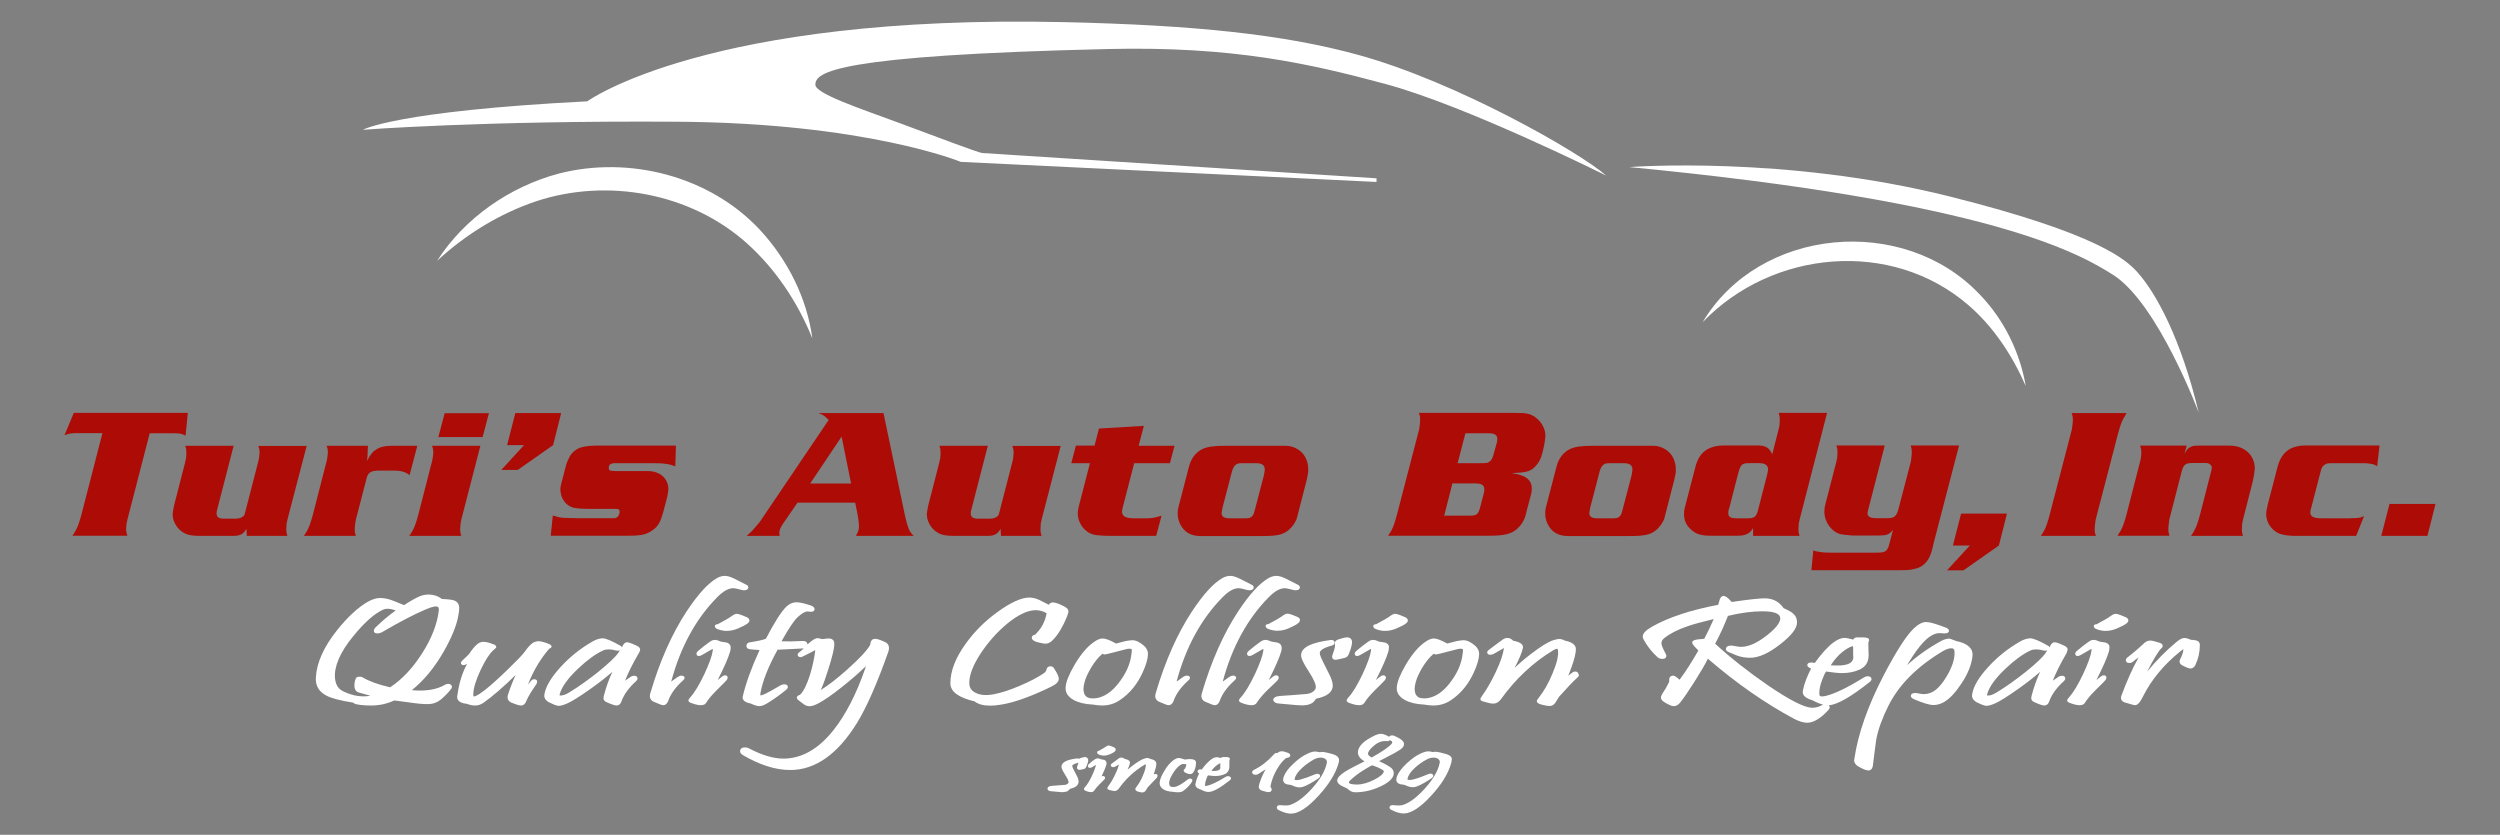 <?xml version="1.0" encoding="UTF-8"?> <svg xmlns="http://www.w3.org/2000/svg" viewBox="0 0 1581.5 528.1" style="enable-background:new 0 0 1581.5 528.1" xml:space="preserve"><rect x="0" y="0" width="1581.5" height="528.1" fill="#808080" stroke="none"/><style>.st2{fill:#fff}.st3{fill:#ac0b06}</style><g id="vector"><path class="st2" d="M1077.1 203.8c36-60.3 127.1-68.2 175-17.8 15.7 16.1 25.7 36.9 29.4 58.2-8.7-19.8-20.6-37.6-36.2-51.1-48.8-42.2-124.2-35.1-168.2 10.7zM276.5 165c17.4-27.1 45.9-46.9 77-55.2 44.7-11.5 95.8 1.7 127.4 35.8 17.5 19 29.6 43.1 33 68.5-9.4-23.3-23.5-44.1-41.3-60.1-35.6-31.9-88.2-41.6-133.4-26.7-22.8 7.7-44.2 20.6-62.7 37.7zM607.8 102.4S547.9 77.7 427.9 77c-122.2-.8-198.3 5.1-198.3 5.1s20.3-11.8 141.9-18c0 0 75.6-55.2 301.9-50.1 82.2 1.9 138.6 7.7 186.1 20.8 61.8 17 139.7 61.4 156.6 76.3 0 0-89.2-44.6-140.5-58.2C828.3 40.2 780 29.2 701.5 31c-173.4 4-185.6 14.7-185.7 22.5-.1 5.7 27.1 14.7 53.1 24.3 25 9.3 49.8 18.7 52.4 19l249.5 16v2.3l-263-12.7z"></path><path class="st2" d="M1030.7 105.7s98.2-7.6 202.7 18.6c94.5 23.7 111.9 40.3 118.8 48 11.7 13 27.6 42.1 38.7 88.7 0 0-25.8-69.1-54.1-87.1-21.2-13.4-77.2-46.3-306.1-68.2z"></path><path class="st3" d="M117.4 275.6c-2.3-1.2-3.6-1.5-6.9-1.5H94.7l-14.1 54.6c-.1.6-.3 1.4-.5 2.3-.2 1.6-.3 2.9-.3 3.7 0 1.6.2 2.3.8 4.2H45.8c1.2-1.7 1.6-2.4 2.1-3.3 1.3-2.4 2.4-5.5 3.6-10L64.8 274H48.1c-3 0-4.5.3-7.3 1.3l5.9-14.1h72.1l-1.4 14.4zM181.8 328.8c-.1.6-.2 1.4-.5 2.3-.1 1.6-.2 2.9-.2 3.8 0 1.5.1 2.2.7 4.1h-25.7l-.2-4.5c-1.9 3.4-4 4.5-8.3 4.5h-21.3c-2.8 0-6.1-.3-7.7-.9-5.4-1.7-9.4-7.3-9.4-12.8 0-1 .5-3.6.9-5.5l7.1-27.6c.1-.6.2-1.4.5-2.3.2-1.6.2-2.9.2-3.7 0-1.6-.1-2.3-.7-4.2h30.6l-10.5 40.7c-.2 1-.3 1.5-.3 2 0 2.3 1.3 3.4 4.4 3.4h7.8c1.9 0 3.7-.6 4.7-1.5.7-.6.8-.8 1.4-3.3l8-31c.2-.6.3-1.4.5-2.3.2-1.6.4-2.8.4-3.7 0-1.6-.1-2.3-.8-4.2H194l-12.2 46.7zM259.1 300.6c-2.4-2-5.4-2.9-9.6-2.9h-9.8c-5 0-6.9 1.2-7.8 4.9l-6.8 26.2c-.1.6-.2 1.4-.4 2.3-.2 1.6-.3 2.9-.3 3.8 0 1.5.1 2.2.7 4.1h-32.9c1.2-1.7 1.6-2.4 2.1-3.3 1.3-2.4 2.4-5.5 3.6-10l8.6-33.5c.2-.6.3-1.4.5-2.3.2-1.6.4-2.9.4-3.7 0-1.6-.1-2.3-.8-4.2h26.2l-.2 2.7-.1 4-.4 3c2.3-4.4 3.8-6.2 6.4-7.7 2.4-1.4 5.2-2 9.6-2H264l-4.9 18.6zM291.8 328.8c-.1.6-.2 1.4-.4 2.3-.2 1.6-.3 2.9-.3 3.8 0 1.5.1 2.2.7 4.1h-32.9c1.2-1.7 1.6-2.4 2.1-3.3 1.3-2.4 2.4-5.5 3.6-10l8.6-33.5c.2-.6.3-1.4.5-2.3.2-1.6.4-2.9.4-3.7 0-1.6-.1-2.3-.8-4.2h30.6l-12.1 46.8zm13.5-52.3h-28l4-15.1h28l-4 15.1zM349.9 281.6l-22.4 15.7h-10.4l14.4-15.7h-10.7l5.2-20.3h29l-5.1 20.3zM427.2 295c-2.6-.9-3.6-1.3-5.7-1.5-2.2-.4-5-.5-8.3-.5h-24.1c-2.7 0-4 .9-4 3 0 1.6.8 2 4.5 2h20.2c7.7 0 13 4.7 13 11.4 0 1.3-.4 3.7-.9 5.7l-2.3 8.7c-1.6 5.9-3.1 9-6.5 11.4-4 3-7.2 3.7-16.2 3.7h-48.5l1.3-12.8c1 .3 2 .6 2.8.8 2 .6 2.7.7 7.9.8l4.9.1h23.6c.8 0 1.9-.7 2.4-1.6.4-.8.7-1.7.7-2.4 0-1.5-.6-1.9-3-1.9h-16.8c-4.1 0-7.8-.3-9.7-.8-4.7-1.3-8-6.1-8-11.5 0-1.2.2-2.3.5-3.4l3-11.5c.1-.7.5-1.7 1-3 1.7-4.1 3.3-5.8 5.9-7.5 2.7-1.5 6.6-2.3 12-2.3h50.7l-.4 13.1zM541.5 339c1.4-2.7 1.9-4.1 1.9-6.1 0-1.5-.4-4.5-.8-6.9l-1.6-8h-36.5l-8.9 12.9c-1.7 2.4-2.6 4.4-2.6 6.1 0 .5.1 1 .2 2h-20.9c2.4-2.1 3.4-2.9 4.8-4.7.6-.6 1.4-1.6 2.6-3 1.2-1.4 2-2.6 2.4-3.3l42.1-62.3c-2.2-2.4-3.1-3.1-6.4-4.4h41.1l13.6 64.9c.6 2.7 1.5 6.1 2.2 7.9.7 1.9 1.4 2.9 3.3 4.9h-36.5zm-9.1-62.8-19.9 29.7h25.9l-6-29.7zM658.9 328.8c-.1.6-.2 1.4-.5 2.3-.1 1.6-.2 2.9-.2 3.8 0 1.5.1 2.2.7 4.1h-25.7l-.2-4.5c-1.9 3.4-4 4.5-8.3 4.5h-21.3c-2.8 0-6.1-.3-7.7-.9-5.4-1.7-9.4-7.3-9.4-12.8 0-1 .5-3.6.9-5.5l7.1-27.6c.1-.6.2-1.4.5-2.3.2-1.6.2-2.9.2-3.7 0-1.6-.1-2.3-.7-4.2h30.6l-10.5 40.7c-.2 1-.3 1.5-.3 2 0 2.3 1.3 3.4 4.4 3.4h7.8c1.9 0 3.7-.6 4.7-1.5.7-.6.8-.8 1.4-3.3l8-31c.2-.6.3-1.4.5-2.3.2-1.6.3-2.8.3-3.7 0-1.6-.1-2.3-.8-4.2H671l-12.1 46.7zM740.1 293h-22.6l-7.5 28.9c-.1.6-.2 1.2-.2 1.7 0 3 2.3 4.3 7.9 4.3h7.3c3.8 0 6.1-.5 9.8-1.7l-3.4 12.8h-28.3c-.6 0-2.1 0-4.7-.1-2.8-.2-5-.3-6.5-.7-5.6-1.3-10.1-7.2-10.1-13.4 0-1.3.2-2.9.7-4.7l7-27.1h-11.8l2.9-11.1h11.8l2.8-10.8 28.4-1.7-3.3 12.6H743l-2.9 11zM826.7 303.3l-5.4 21c-.5 1.9-.8 3-.9 3.5-.9 2.8-3.1 5.9-5.7 7.9-3.4 2.6-7.1 3.4-16.2 3.4h-38.9c-2.2 0-4.3-.3-6.1-1-4.9-1.7-8.5-7.3-8.5-13.2 0-1.6.1-2.8.7-4.9l6.5-25c1.3-5.1 4.4-9 8.6-11 3.4-1.5 7.2-2 15.1-2h34.6c1.9 0 3.4 0 4.4.1 3.6.4 7.5 2.4 9.7 5.4 1.9 2.4 3 5.9 3 9.3.1 1.9-.4 4-.9 6.5zM794.3 293h-7.1c-4 0-4.4.1-5.7 1.2-.9.8-1.6 2.1-2.1 3.8l-6.1 23.4-.2 1.4c-.2.8-.3 1.3-.3 1.4v.3c0 2.4 1.5 3.4 5.4 3.4h8.4c3.5 0 3.8-.1 5-.9 1-.7 1.5-1.7 2.1-4l5.8-22.1c.3-1.3.6-3.3.6-4-.1-2.7-1.7-3.9-5.8-3.9zM975 288.9c-.8 2.4-2.2 4.7-4.2 6.6-2.3 2.3-5 3.3-11.1 3.6l-3.5.2c9 1.2 12.8 4.2 12.8 9.9 0 1-.1 2-.3 3l-2.8 10.5-.7 2.9c-.8 3.3-2.7 6.4-5.1 8.6-3.8 3.6-8.2 4.7-18.2 4.7h-63.8c1.2-1.7 1.6-2.4 2.1-3.3 1.3-2.4 2.3-5.5 3.5-10l14.1-54.2c.1-.5.2-1.3.3-2.3.2-1.6.3-2.8.3-3.7 0-1.5-.1-2.3-.8-4.2h60.6c5 0 6.1.1 8.4.6 5.9 1.3 11 7.5 11 13.7 0 3.1-1.2 9.1-2.6 13.4zm-42 16.9h-14.2l-5.2 20.4h16.3c4.3 0 5.4-.9 6.6-5.9l2.2-8.4c.3-1.2.3-1.6.3-2.2 0-2.8-1.6-3.9-6-3.9zm9.2-31.7H927l-4.9 18.9h14.2c4.7 0 5-.1 6.5-1.4 1-.9 1.5-2.2 2.3-5.1l1.9-6.9c.1-.6.2-1.3.2-1.9.1-2.3-1.6-3.6-5-3.6zM1059.2 303.3l-5.4 21c-.5 1.9-.8 3-.9 3.5-.9 2.8-3.1 5.9-5.7 7.9-3.4 2.6-7.1 3.4-16.2 3.4h-38.9c-2.2 0-4.3-.3-6.1-1-4.9-1.7-8.5-7.3-8.5-13.2 0-1.6.1-2.8.7-4.9l6.5-25c1.3-5.1 4.4-9 8.6-11 3.4-1.5 7.2-2 15.1-2h34.6c1.9 0 3.4 0 4.4.1 3.6.4 7.5 2.4 9.7 5.4 1.9 2.4 3 5.9 3 9.3.2 1.9-.3 4-.9 6.5zm-32.3-10.3h-7.1c-4 0-4.4.1-5.7 1.2-.9.8-1.6 2.1-2.1 3.8l-6.1 23.4-.2 1.4c-.2.8-.3 1.3-.3 1.4v.3c0 2.4 1.5 3.4 5.4 3.4h8.4c3.5 0 3.8-.1 5-.9 1-.7 1.5-1.7 2.1-4l5.8-22.1c.3-1.3.6-3.3.6-4-.1-2.7-1.8-3.9-5.8-3.9zM1138.4 328.8c-.1.5-.2 1.3-.5 2.3-.1 1.6-.2 2.9-.2 3.7 0 1.6.1 2.3.7 4.2H1109v-4.9c-1.5 2.3-2.2 3-4.1 3.8-1.7.8-3 1-6.3 1h-15.8c-6.9 0-9.9-.9-13.4-4.2-2.8-2.7-4.1-5.6-4.1-9.7 0-1.4.2-2.8.6-4.2l.7-2.7 5.9-22.7c2.4-9.4 8.2-13.6 18.5-13.6h20.5c5.5 0 7.7 1.3 9.6 5.6l4.1-16c.1-.5.2-1.2.5-2.3.1-1.6.2-2.9.2-3.7 0-1.5-.1-2.3-.7-4.2h30.6l-17.4 67.6zm-25.3-35.8h-6.6c-2.3 0-3.5.2-4.5 1-1 1-1.5 1.9-2.7 6.5l-5.1 19.9c-.2.7-.3 1.4-.6 1.9-.2 1-.3 1.7-.3 2.3 0 2.4 1.4 3.3 5.6 3.3h6.4c4.5 0 5.7-.9 6.8-5.1l5.6-21.7c.1-.2.2-.9.5-2.2.2-.9.3-1.7.3-2.3-.2-2.3-2-3.6-5.4-3.6zM1223.3 343.3l-.9 3.8c-1.2 5-3.1 8.3-5.9 10.4-1.5 1.2-3.4 2-5.5 2.4-2.8.7-4 .8-9.1.8h-56l1.2-12.5c1.6.6 2.2.7 3.8.9 2.2.4 3.3.5 6.2.5h30.5c5.1 0 6.4-.9 7.6-5.5l2.3-8.9c-2.6 3.1-3.8 3.6-10.2 3.6h-14.1c-.7 0-1.4 0-2.2-.1-3.8-.3-6.1-.6-6.8-.8-5.6-1.5-10.1-7.7-10.1-14.1 0-2.3.2-3.4 1.5-8.2l6.1-23.6c.1-.5.2-1.3.5-2.3.1-1.6.2-2.9.2-3.7 0-1.6-.1-2.3-.7-4.2h30.6l-10.2 39.6-.5 1.9c-.2.6-.2 1-.2 1.5 0 2 1.9 3 5.4 3h7.1c4.5 0 5.9-1.2 7.2-6.3l7.7-29.5c.1-.5.2-1.3.3-2.3.2-1.6.3-2.9.3-3.7 0-1.6-.1-2.3-.7-4.2h30.6l-16 61.5zM1264.5 345.1l-22.4 15.7h-10.4l14.4-15.7h-10.7l5.2-20.2h29l-5.1 20.2zM1343.3 264.7c-1.3 2.3-2.3 5.4-3.5 9.9l-14.1 54.2c-.1.6-.2 1.4-.3 2.3-.2 1.6-.3 2.9-.3 3.7 0 1.6.1 2.3.8 4.2H1291c1.2-1.7 1.6-2.4 2.1-3.3 1.3-2.4 2.3-5.5 3.5-10l14.1-54.2c.1-.5.2-1.3.3-2.3.2-1.6.3-2.8.3-3.7 0-1.5-.1-2.3-.8-4.2h34.8c-1 1.9-1.5 2.6-2 3.4zM1424.8 305.7l-5.9 23.1c-.1.6-.2 1.4-.5 2.3-.1 1.6-.2 2.9-.2 3.8 0 1.5.1 2.2.7 4.1H1386c1.2-1.7 1.6-2.4 2.1-3.3 1.3-2.4 2.4-5.5 3.6-10l6.5-25.3.5-1.9c.3-1.3.5-2.2.5-2.8 0-.7-.5-1.5-1.2-2s-1.4-.8-2.3-.8h-8.6c-4.5 0-5.8.9-7 5.5l-7.8 30.3c-.1.6-.2 1.4-.3 2.3-.2 1.6-.3 2.9-.3 3.8 0 1.5.1 2.2.7 4.1h-32.9c1.2-1.7 1.6-2.4 2.1-3.3 1.3-2.4 2.4-5.5 3.6-10l8.6-33.5c.2-.6.3-1.4.5-2.3.2-1.6.3-2.9.3-3.7 0-1.6-.1-2.3-.8-4.2h29.5l-1.4 5.2c1.5-2.8 2.4-3.8 4.2-4.5 1.3-.6 1.9-.7 5.4-.7h18.9c9.4 0 16 5.9 16 14.7-.2 2.2-.8 6-1.6 9.1zM1503.8 294.9c-1.6-.9-2.2-1.2-3.8-1.4-1.7-.4-3.7-.5-5.1-.5h-19.2c-3 0-3.8.1-5.1 1-1.4.9-1.9 1.6-2.7 4.8l-5.8 22.4-.4 1.4c-.1.6-.2 1-.2 1.5 0 2.8 2.2 3.8 7.8 3.8h16.3c.2 0 .9-.1 2.3-.1 1.5-.1 2.4-.1 2.9-.1 1.6-.1 2.7-.3 4.7-1.2l-5 12.5h-38c-4.7 0-8-.5-10.5-1.4-4.9-2-8.4-7-8.4-12.1 0-1.7.2-3.1 1-6.4l6.2-23.8c1.4-5.2 3.7-8.7 7.3-11 1.3-.8 3-1.5 4.9-1.9 1.6-.4 3.3-.6 5-.6H1505.3l-1.5 13.1zM1535.6 339h-29.2l5.2-20.2h29.1l-5.1 20.2z"></path><path class="st2" d="M283.5 432.6c-.7 0-1.4.2-2 .6-5.3 3.1-12.4 4.2-21 3.4 7.4-5.9 14.1-13.9 20-24.1 5-8.7 8.1-16.2 9.3-22.3.5-2.5.7-4.3.7-5.5 0-2.9-1.5-4.1-2.8-4.7-1.3-.6-4-.9-8.2-1.1-2.5-1.9-5.3-2.8-8.4-2.8-1.9 0-3.8.4-5.6 1.1-2.7 1.2-6.1 3.1-9.9 5.6-4.6-1.9-7.4-3-8.3-3.3-2.3-.8-4.7-1.2-6.9-1.2-2.3 0-4.9.8-7.6 2.3-6.3 3.6-12.9 9.7-19.6 18.1-8.4 10.5-12.9 20.6-13.4 29.9-.3 5.2 2 9.1 6.8 11.5 3.2 1.7 8.8 3.1 16.9 4.4.4.6 1.3 1 4.3 1.4 2.2.3 4.5.4 6.9.4h.8c5-.1 9.7-1.2 14-3.2 13.6 1.9 15.9 2.1 16.3 2.1 2.1.2 3.7.2 4.9.2 3.3 0 6.2-1.1 8.8-3.4 2.6-2.3 4.6-4.4 6-6.4.2-.4.4-.8.4-1.2-.1-.8-.7-1.8-2.4-1.8zm-58.5-3.1c-.6 1.3-.8 2.7-.8 4.1 0 3.1 1.5 4.1 2.8 4.5 2.9.8 5.4 1.5 7.3 2-1 .2-2.1.3-3.1.4-3 .1-5.9-.2-8.8-1.1-3.8-1.2-6.4-2.4-7.8-3.8-1.5-1.5-2.4-3.7-2.7-6.6-.6-7.5 3.3-16.5 11.6-26.6 7-8.6 13.3-14.2 18.8-16.7.8-.4 1.8-.6 2.9-.6 1.5 0 3.3.4 5.1 1.1-4.2 3-8.3 6.4-12.3 10.3-1 .9-1.5 1.7-1.5 2.5 0 .6.3 1 .5 1.2.4.4 1 .5 1.8.5 1.1 0 2.3-.4 3.6-1.2 10.3-6 19.2-10.7 26.5-13.8 4.5-2 7.5-2.6 8.3-1.6.3.4.5 1.1.4 2.1-1 8.5-4.5 17.6-10.5 27-5.9 9.3-12.7 16.6-20.3 21.6-7.4-1.7-13.3-3.8-17.4-6.3-.7-.4-1.5-.5-2.4-.4-1.5 0-2 1-2 1.4zM337.9 429.7c-.9 0-1.6.4-1.9 1-.7.8-1.4 1.6-2 2.3 3.3-8.5 7.8-16.1 13.4-22.6 0 0 .1-.1.4-.2.4-.2 1.1-.5 1.1-1.2 0-.9-.8-1.4-3.7-2.4-2.2-.7-3.6-1-4.4-1-.8 0-1.8.2-2.8.6-1.6.6-3.6 2.6-6 6-1.3 1.9-5.3 6-11.8 12.3-7.4 7.1-13 12-16.9 14.5-2.3 1.4-3.2 1.6-3.5 1.6-.1 0-.4 0-.4-1.1 0-4 1.6-9.2 4.6-15.6 2.8-5.9 5.4-10.1 7.9-12.4l2-1.8v-.4c0-1.1-1.2-1.6-1.7-1.7-2.8-1.1-4.9-1.6-6.4-1.6-1.2 0-2.4.4-3.5 1.2-1.8 1.4-3.5 3.4-5.2 6-.3.5-1.4 1.7-4.7 4.7-.4.4-.9.9-.8 1.7 0 .2.2.7.8 1 .6.3 1.4.2 2.4-.3.2-.1.5-.3.7-.4-3 5.5-5.1 12.1-6.1 19.6-.1.5-.2.9-.2 1.4 0 2.4 2 3.9 6 4.3 4.5 1.7 7.7 1.4 10.6-.6 5.7-4 12.5-9.9 20.4-17.6-1.8 3.8-3.4 8-4.9 12.6-.6 2.2.1 3.9 2.1 4.8 3.1 1.3 5.1 1.9 6.3 1.9 1.4 0 2.6-1 3.3-3 1-2.4 3.1-5.9 6.3-10.5.3-.4.4-.8.4-1.2.3-.9-.2-1.9-1.8-1.9zM402.4 408.3c-3.9-1.8-5.1-2-5.7-2-1.8 0-2.7 2-3 2.7-.1.2-.2.3-.3.5-.1-.4-.4-.8-1.1-1.1-5.3-3-8.9-4.5-10.9-4.6-2.1 0-4.4.7-6.9 2.2-7.4 4.3-14.1 9.6-19.8 15.9-5.8 6.3-9.2 11.9-10.2 16.7-.1.5-.2 1-.2 1.4 0 2.2 1.6 3.9 4.6 5 2 1 3.5 1.5 4.6 1.5 1.3 0 3-.5 5.3-1.5 3-1.3 7.8-4.3 14.6-9.1 5.5-3.9 10.1-7.5 14-10.9-2.1 4.4-3.9 9.4-5.4 15.1-.3 1.4-.3 2.3.1 2.8.2.4.7 1 2.8 1.8 2.5 1.1 4.2 1.6 5.2 1.6.9 0 2.2-.4 3-2.5 1.5-4.3 4.6-8.7 9.3-12.9.6-.6.9-1.1.9-1.7 0-.3-.1-1.7-2.1-1.7-1 0-2 .4-2.7 1-.2.1-.7.4-2.5 1.7-.2.2-.4.3-.6.4 1.9-4.9 4.8-10.7 8.7-17.4.7-1.2 1-2.1.8-2.7-.2-.9-1-1.5-2.5-2.2zM378.5 425c-6.4 5.1-12.6 9.5-18.2 12.9-2.2 1.4-4.1 2.1-5.7 2.1-.4 0-.6-.1-.6-.2v-.4c1.3-4.9 5.3-10.4 11.9-16.6 5.7-5.4 11-9.2 15.6-11.3 1-.5 2.2-.7 3.6-.7 1.3 0 2.8.2 4.5.7.8.2 1.9.2 2.5 0-.3.5-.6 1-1 1.5-1.8 2.7-6.1 6.7-12.6 12zM431 427.4c-.8 0-1.9.5-3.5 1.7-1.1.8-2.1 1.5-2.9 2.1 5.8-21.8 15.6-39.8 29.3-53.6 3.6-3.6 6.9-5.5 9.9-5.5 1.1 0 2.7.4 5 1 .7.2 1.3.3 1.9.3 2.4 0 2.7-1.3 2.7-1.8 0-.7-.5-1.4-1.5-1.8-2.5-1.3-5-2.6-7.5-3.8-2.3-1.1-4.2-1.7-5.7-1.7-1.7 0-3.4.4-5.1 1.4-5.7 3.2-12.1 10.3-19.2 21-9.3 14.1-17 31.5-22.9 51.5-.3.8-.4 1.5-.4 2.2 0 .9.3 2.3 2 3.3.2.1 1 .5 4.5 1.9.8.3 1.4.5 2 .5.9 0 2.1-.4 3-2.4 1.5-4.5 4.7-9 9.4-13.2.4-.4 1.4-1.2 1-2.2-.5-.9-1.7-.9-2-.9z"></path><path class="st2" d="M474.1 392.5c0-.9-.6-1.6-1.8-2.1-4.3-1.9-5.7-2.1-6.3-2.1-.7 0-1.7.4-3.1 1.4-1.4 1.1-4.4 2.8-8.9 5.2-.4 0-1 0-1.5.5-.3.4-.5 1 .1 1.7.3.3.6.6 1.1.8 1.2.5 2.6.9 4.2 1.1.6.1 1.3.1 1.9.1 2.3 0 4.6-.5 7-1.5 6.1-2.6 7.3-3.9 7.3-5.1zM460.1 406.6c-.2-.1-.7-.2-4-.7-3.3-1.5-4.8-1.4-6.8-.1-2.7 1.9-5.3 3.9-7.7 6-.4.4-1 .9-1 1.7 0 .8.4 1.2.7 1.3.7.4 1.7.2 3.2-.7l4.7-2.7c.9-.6 1.5-.8 1.7-.9v1c-.4 3.2-2.2 8.2-5.3 14.9-3.3 6.9-6.3 11.9-9 14.8-.8.9-1.1 1.4-1.1 1.9 0 .9.8 1.3 2.6 1.9 2.2.8 3.9 1.1 5.3 1.1 1.6 0 2.7-.5 3.3-1.5 1.4-2.3 3.6-4.9 6.6-7.9 5.4-5.3 6.3-6.3 6.5-6.6.2-.3.8-1.2.4-2.1-.2-.3-.6-.8-1.5-.8-.6 0-1.1.2-1.7.6-1.1.9-2.1 1.7-3 2.4 4.2-8.2 6.8-14.3 7.9-18.1.2-.8.3-1.5.3-2.2.2-1.5-.6-2.7-2.1-3.3zM560 406.2c-3.1-1.4-5.1-2.1-6.4-2.1-1.1 0-2.9.5-3.1 3.8-1.9 3.5-6.8 8.7-14.5 15.6-6.6 5.9-12.2 10.2-16.8 13 1.4-2.9 2.9-7.1 4.7-12.8 2.6-8.2 3.9-13.5 3.9-16.4 0-2.2-1.3-3.4-3.5-3.4-.2 0-.9 0-4.3.4-1.2-.4-2.2-.6-3-.6-.8 0-2.2.4-6 3.8l-.2.2c0-.6-.2-1.1-.6-1.5-.6-.6-1.6-.8-3-.7-5 .3-9 .3-12 .2h-.8s.1-.1.1-.2c4.3-7.7 7.6-12.7 10-15 2.6-2.4 4.7-3.7 6.4-3.7.2 0 .5 0 .9.1.5.1.8.1 1.1.1 2.1 0 2.4-1 2.4-1.6 0-1.6-2.1-2.3-2.8-2.5-3.8-1.3-6.7-1.9-8.8-1.9-2.3 0-4.4 1-6.4 2.9-3.2 3.2-7.4 9.8-12.8 20.2-1.4.5-2.9.9-4.4 1.2-2.7.5-4.6.9-5.6 1-2.1.3-2.3 1.7-2.3 2.3 0 .6.2 1.9 2.3 2.1 1.8.2 3.8.4 6 .5-5.2 11.4-8.7 21.1-10.5 28.9-.1.4-.2.7-.2 1.1 0 1.9 1.7 3.2 5 3.8 2.4 1.1 4.2 1.7 5.5 1.7 1.3 0 2.8-.5 4.7-1.6 4-2.4 8.1-5.3 12.3-8.7 1.2-1 1.2-1.9 1-2.4-.2-.5-.8-1.1-2.1-1.1-.9 0-1.9.3-2.9.9-9.2 5.5-11.4 6.1-12 6.1-.2 0-.3 0-.3-.7 0-.3 0-.6.1-.9 1.3-7.4 4.9-16.6 10.8-27.3 9.8-.5 15.3-.7 16.4-.8h.2c-1.4 1.2-2.4 2.1-3 2.5-.7.5-.9 1.1-.9 1.4 0 .3.1 1.6 2 1.6.3 0 .7 0 6.2-2.9 1.7-.9 2.5-1.3 2.9-1.5v.5c-.6 4.7-1.7 9.8-3.3 15.1-2 6.4-4.2 10.7-6.4 12.7-.6.1-1.6.5-1.9 1.4v.3c0 1 .9 1.6 1.2 1.8 1.1.8 2.2 1.6 3.3 2.5 2.6 1.7 4.8 1.5 8.8-.5 3.7-1.9 8.8-5.4 15.2-10.5 5.5-4.3 10.6-8.8 15.2-13.2-.2.6-.4 1.1-.5 1.6-5.6 16.1-12.3 29.1-19.9 38.7-9.5 12.1-20.3 18.2-31.8 18.2-6.3 0-13.7-2.2-21.8-6.5-.8-.4-1.6-.6-2.5-.6-2.8 0-3.1 1.7-3.1 2.4 0 1 .6 1.8 1.8 2.5 10.6 6.2 20.6 9.4 29.9 9.4 15.9 0 30-10 42.2-29.7 6.2-10 12.9-25.4 20-45.5 1-3.7-.9-5.1-2.1-5.7zM664.5 421.5c-1.3 0-2.2.7-2.4 1.8-.2 1.1-.8 1.9-1.9 2.7-4 2.6-9 5.3-15 7.8-6.3 2.7-11.8 4.5-16.6 5.4-1.9.4-3.6.5-5 .5-2.5 0-4.7-.5-6.6-1.5-2.5-1.3-3.8-3.2-3.8-5.9-.2-4.9 2.2-11.3 7.1-18.8 4.8-7.3 10.5-13.7 17-19.1 6.9-5.6 12.9-8.4 17.9-8.4h.1c2.1 0 4.4.6 6.8 1.9-.9 5.2-3.3 9.8-7.3 13.6-1.7.3-2.1 1.2-2.1 1.9 0 1.6 1.9 2.7 6.5 3.5.9.2 1.6.3 2.2.3 1.7 0 3.4-.9 5-2.7 3.2-3.4 6.1-8.3 8.6-14.5.8-2.1.9-2.9.9-3.3 0-1.6-1.9-2.7-3.3-3.4-3-1.5-5.2-2.2-6.5-2.2-.7 0-1.9.2-2.6 1.5-5-2.5-5.9-3-6.1-3.1-2.4-1.1-4.6-1.5-6.5-1.5-5.1.2-11.4 3.1-19.4 8.8-8.1 5.8-15 12.6-20.5 20.3-6.5 8.9-9.8 17.4-9.8 25.2 0 5.2 5.1 9 15.3 11.4 2.3 1.8 5.6 2.7 9.9 2.7 2 0 4.2-.2 6.6-.6 7.7-1.2 17-4.4 27.8-9.4 3.5-1.6 5.6-2.7 6.5-3.3 1.6-1.1 2.5-2.3 2.5-3.7 0-1.3-.9-3.4-2.9-6.4-.5-1.1-1.3-1.5-2.4-1.5zM716.3 405c-.9 0-2.2.2-4.1.5-3 .8-5 1.3-6.2 1.6-3.9-2.2-6.7-3.2-8.5-3.2-1.5 0-3.3.7-5.4 2.2-4.3 2.9-8.4 7.8-12.3 14.4-3.6 6.2-5.5 10.9-5.7 14.4-.2 3.3 1.5 5.9 5.1 7.9 3.1 1.7 7.2 2.7 12 2.9 2.4.4 4.5.6 6 .6 4.1 0 7.9-1.1 11.2-3.4 6.2-4.1 11-10 14.4-17.4 2.2-4.8 3.3-8.6 3.4-11.5.1-2-.7-3.9-2.5-5.5-2.7-2.3-5.1-3.5-7.4-3.5zm-.3 6.5c0 .3-.1 1.3-.5 3.9-.8 4.8-2.9 9.8-6.4 14.7-3.6 5.2-7.5 8.7-11.6 10.4-2.1.9-4.1 1.3-5.9 1.3-2.1.1-3.7-.4-4.7-1.4-1-1-1.5-2.6-1.5-4.7 0-1.3.3-2.9.8-4.6.7-2.5 2.1-5.4 4-8.7 2.3-3.8 4.7-6.8 7.3-8.9.4.4.9.5 1.3.5.2 0 .6 0 2.6-.5l11.7-3c2-.2 2.9-.3 2.9 1zM750.7 427.4c-.8 0-1.9.5-3.5 1.7-1.1.8-2.1 1.5-2.9 2.1 5.8-21.8 15.6-39.8 29.3-53.6 3.6-3.6 6.9-5.5 9.9-5.5 1.1 0 2.7.4 5 1 .7.2 1.3.3 1.9.3 2.4 0 2.7-1.3 2.7-1.8 0-.7-.5-1.4-1.5-1.8-2.5-1.3-5-2.6-7.5-3.8-2.3-1.1-4.2-1.7-5.7-1.7-1.7 0-3.4.4-5.1 1.4-5.7 3.2-12.1 10.3-19.2 21-9.3 14.1-17 31.5-22.9 51.5-.3.8-.4 1.5-.4 2.2 0 .9.3 2.3 2 3.3.2.1 1 .5 4.5 1.9.8.3 1.4.5 2 .5.9 0 2.1-.4 3-2.4 1.5-4.5 4.7-9 9.4-13.2.4-.4 1.4-1.2 1-2.2-.4-.9-1.6-.9-2-.9z"></path><path class="st2" d="M779.9 427.4c-.8 0-1.9.5-3.5 1.7-1.1.8-2.1 1.5-2.9 2.1 5.8-21.8 15.6-39.8 29.3-53.6 3.6-3.6 6.9-5.5 9.9-5.5 1.1 0 2.8.4 5 1 .7.2 1.3.3 1.9.3 2.4 0 2.7-1.3 2.7-1.8 0-.7-.5-1.4-1.5-1.8-2.5-1.3-5-2.6-7.5-3.8-2.3-1.1-4.2-1.7-5.7-1.7-1.6 0-3.4.4-5.1 1.4-5.7 3.2-12.1 10.3-19.2 21-9.3 14.1-17 31.5-22.9 51.5-.3.8-.4 1.5-.4 2.2 0 .9.3 2.3 2 3.3.2.1 1 .5 4.5 1.9.8.3 1.4.5 2 .5.9 0 2.1-.4 3-2.4 1.5-4.5 4.7-9 9.4-13.2.4-.4 1.4-1.2 1-2.2-.4-.9-1.6-.9-2-.9z"></path><path class="st2" d="M820.8 390.3c-4.3-1.9-5.7-2.1-6.4-2.1-.7 0-1.7.4-3.1 1.4-1.4 1.1-4.4 2.8-8.9 5.2-.4 0-1 0-1.5.5-.3.4-.5 1 .1 1.7.3.3.6.6 1.1.8 1.2.5 2.6.9 4.2 1.1.6.1 1.3.1 1.9.1 2.3 0 4.6-.5 7-1.5 5.9-2.6 7.1-3.9 7.1-5.1.3-.8-.3-1.5-1.5-2.1zM808.4 430.1c.2-.3.8-1.2.4-2.1-.2-.3-.6-.8-1.5-.8-.6 0-1.1.2-1.7.6-1.1.9-2.1 1.7-3 2.4 4.2-8.3 6.8-14.3 7.9-18.1.2-.8.3-1.5.3-2.2 0-1.6-.8-2.8-2.4-3.3-.2-.1-.7-.2-4-.7-3.3-1.5-4.8-1.4-6.8-.1-2.7 1.9-5.3 3.9-7.7 6-.4.4-1 .9-1 1.7 0 .8.4 1.2.7 1.3.7.4 1.7.2 3.2-.7l4.7-2.7c.9-.6 1.5-.8 1.7-.9v1c-.4 3.2-2.2 8.2-5.3 14.9-3.3 6.9-6.3 11.9-9 14.8-.8.9-1.1 1.4-1.1 1.9 0 .9.8 1.3 2.6 1.9 2.2.8 3.9 1.1 5.3 1.1 1.6 0 2.7-.5 3.3-1.5 1.4-2.2 3.6-4.9 6.6-7.9 6.4-6 6.7-6.4 6.8-6.6zM853.4 413.4c1.3-3.3 1.9-5.6 1.9-7.2 0-1.9-1.2-3-3.3-3-.5 0-1.6.1-5 1.2-1 .2-1.7.7-2.2 1.3-.4.6-.5 1.3-.3 2.1.1.6.1 2.1-1.4 6-.2.7-.4 1.2-.4 1.7 0 .9.6 1.9 2.1 1.9.4 0 1.1-.1 3.7-.7 2.1-.4 2.6-.7 2.9-.8.9-.4 1.5-1.2 2-2.5z"></path><path class="st2" d="M835.6 415.8c-.5-1.2-.7-2.1-.7-2.8 0-1.6 2.7-3.3 7.5-4.6 1.3-.3 1.9-1 1.9-1.8 0-.7-.3-1.1-.6-1.3-.5-.4-1.2-.6-2.2-.4-12 1.6-18 4.6-18.4 9.1-.2 1.2.2 3.6 4.6 10.4 3.9 6 4.7 8.8 4.7 10 0 .9-.2 1.6-.8 2.2-1 1.3-2.7 2.1-5 2.4-7.2.6-12.4 1-16 1.2-2.2.1-4.7.5-5.1 2.2l-.1.3.1.3c.3.8 1 1.8 3 2l11.1 1c1.2.1 2.4.2 3.5.2h1.3c2.5-.1 4.3-.6 5.7-1.5.8-.5 1.6-1.4 2.5-2.7 7.2-1.5 10.7-4.4 10.5-8.6-.1-2-1-4.7-3-8.4-2.5-4.9-4-8-4.5-9.2zM876.5 406.6c-.2-.1-.7-.2-4-.7-3.3-1.5-4.8-1.4-6.8-.1-2.7 1.9-5.3 3.9-7.7 6-.4.4-1 .9-1 1.7 0 .8.4 1.2.7 1.3.7.4 1.7.2 3.2-.7l4.7-2.7c.9-.6 1.5-.8 1.7-.9v1c-.4 3.2-2.2 8.2-5.3 14.9-3.3 6.9-6.3 11.9-9 14.8-.8.9-1.1 1.4-1.1 1.9 0 .9.8 1.3 2.6 1.9 2.2.8 3.9 1.1 5.3 1.1 1.6 0 2.7-.5 3.3-1.5 1.4-2.3 3.6-4.9 6.6-7.9 6.1-6 6.4-6.4 6.5-6.6.2-.3.8-1.2.4-2.1-.2-.3-.6-.8-1.5-.8-.6 0-1.1.2-1.7.6-1.1.9-2.1 1.7-3 2.4 4.2-8.3 6.8-14.3 7.9-18.1.2-.8.3-1.5.3-2.2.3-1.5-.5-2.7-2.1-3.3zM890.6 392.5c0-.9-.6-1.6-1.8-2.1-4.3-1.9-5.7-2.1-6.3-2.1-.7 0-1.7.4-3.1 1.4-1.4 1.1-4.4 2.8-8.9 5.2-.4 0-1 0-1.5.5-.3.4-.5 1.1.1 1.7.3.3.6.6 1.1.8 1.2.5 2.6.9 4.2 1.1.6.1 1.3.1 1.9.1 2.3 0 4.6-.5 7-1.5 6.1-2.6 7.3-3.9 7.3-5.1zM925.8 405c-.9 0-2.2.2-4.1.5-3 .8-5 1.3-6.2 1.6-3.9-2.2-6.7-3.2-8.5-3.2-1.5 0-3.3.7-5.4 2.2-4.3 2.9-8.4 7.8-12.3 14.4-3.6 6.2-5.5 10.9-5.7 14.4-.2 3.3 1.5 5.9 5.1 7.9 3.1 1.7 7.2 2.7 12 2.9 2.5.4 4.5.6 6 .6 4.1 0 7.9-1.1 11.2-3.4 6.2-4.1 11-10 14.4-17.4 2.2-4.8 3.3-8.6 3.4-11.5.1-2-.7-3.9-2.5-5.5-2.7-2.3-5.1-3.5-7.4-3.5zm-.3 6.5c0 .3-.1 1.3-.5 3.9-.8 4.8-2.9 9.8-6.4 14.7-3.6 5.2-7.5 8.7-11.6 10.4-2.1.9-4.1 1.3-5.9 1.3-2.2 0-3.7-.4-4.7-1.4-1-1-1.5-2.6-1.5-4.7 0-1.3.3-2.9.8-4.6.7-2.5 2.1-5.4 4-8.7 2.3-3.8 4.7-6.7 7.3-8.9.4.4.9.5 1.3.5.2 0 .6 0 2.6-.5l11.7-3c2-.2 2.9-.3 2.9 1zM996.4 424.8c-.6 0-1.2.2-1.8.7-.9.7-1.7 1.4-2.5 2 .7-1.7 1.4-3.6 2.2-5.9 1.8-5 2.6-8.6 2.6-10.9.1-2.6-2.3-4.5-6.8-5.4-1.6-.8-2.8-1.1-3.6-1.1-.8 0-1.9.2-3.6.7-3.3 1-8.1 3.9-14.8 9.1-3.8 2.9-7.1 5.8-9.9 8.4 3-5.8 4.7-9.9 5.2-12.6.5-3.1-4.2-4.1-6.2-4.5-1.8-2-4.4-2.3-6.6-.7-3.6 2.6-6.5 4.8-8.6 6.4-.3.2-1.2.8-1.2 1.7 0 .3.1 1.5 2 1.5.7 0 1.4-.2 2-.5 2.4-1.4 4.4-2.5 5.8-3.3.3-.2.6-.4.8-.5-.4 3.6-2.1 8.7-5.2 15.3-2.9 6.1-5.8 11.1-8.7 15.1-.9 1.2-1 1.5-1 2.1.2.8 1 1.2 2.3 1.5 2.7.8 4.6 1.2 5.8 1.2 1.9 0 3.5-.9 4.9-2.8 9.2-12.8 20.3-23.2 33-30.9 1.6-.9 2.3-1 2.5-1 .1 0 .5 0 .6 1.2.4 3.3-.8 8.1-3.5 14.5-2.5 6.1-5.5 11.3-8.7 15.3-1 1.2-1.2 1.7-1.2 2.1 0 1.2 1.5 1.9 3.7 2.4 1.9.5 3.3.7 4.3.7 1.5 0 2.7-.6 3.6-1.9.9-1.4 1.7-2.8 2.6-4.1 4.8-5.4 8.8-9.6 11.9-12.4l.2-.2c.2-.3.3-.7.3-1-.3-1.2-.8-2.2-2.4-2.2zM1156.8 446.2c5.4-.4 13.9-5.2 26-14.8.8-.6 1.1-1.2 1.1-1.8 0-.4-.2-1.8-2.4-1.8-.8 0-1.7.3-2.5.8-10.4 6.5-18.6 10.4-24.3 11.7-2.7.5-3.7.4-3.8-1.3-.1-2.6.5-5.7 1.9-9.2.9-2.4 1.7-4.1 2.4-5 4.6.7 7.9 1 10 1 4.1 0 7.8-.7 11.1-2.2 3.8-1.7 5.8-4.7 5.8-9.1 0-.6 0-1.7-.1-3.4s-.1-3.1-.1-4.2c0-.3.1-.6.2-.9.2-.7.3-.9.3-1.1 0-1.5-2.2-1.7-4.2-1.7h-3.7c-.9.1-1.5.5-1.9 1-.1.1-.1.2-.2.4-3.8-1-5-1.1-5.5-1.1-2.1 0-4.4 1-6.9 2.8-3.6 2.6-7.6 7-12 13.1-.7-.2-1.4-.3-2.1-.3-2.2 0-2.6 1-2.6 1.6 0 1.1 1.1 1.7 2.4 2.2-2.5 4.9-4.3 9.5-5.1 13.5-.1.5-.2.9-.2 1.3 0 2.4 2.1 4.1 6.2 5.3 2.6 1.4 4.8 2.3 6.8 2.8-.5.1-.9.3-1.4.6-2 1-4 1.4-6 1.3-4.8-.2-14-4.9-27.5-14.1-12.4-8.5-23.7-17.4-33.5-26.4 3.1-5.7 5.8-11.7 8.1-17.6 7.9-1.9 15.2-2.9 21.8-2.9 7.5 0 11.3 1.5 11.3 4.5 0 1.8-1.4 5.2-8.3 10.6-6.2 4.9-11.7 7.4-16.5 7.4-1 0-2.1-.1-3.3-.4-1.9-.4-2.5-.4-2.8-.4-2.9 0-3.5 1.2-3.5 2.2 0 .8.6 1.4 1.7 1.9l5.6 2.3c2.5.9 5.2 1.3 8.1 1.3 5.3 0 11.6-2.8 18.8-8.4 7.2-5.6 10.8-10.1 10.8-14 0-2.3-.8-4.2-2.4-5.5-1-1-3-2.1-6.1-3.5-2.7-3.9-6.4-6-11.2-6.2-3-.1-10.1.6-21.6 2.3-2.8-3.2-4.1-3.7-5-3.8-.9-.1-2.1.4-2.8 2.9-.4 1.7-.7 2.4-.8 2.7-17.5 3.3-31.5 8-41.8 13.8-4 2.3-5.9 4.3-5.9 6.3 0 .6.2 1.5 2 4.3 1.8 2.9 4.2 5.8 7.2 8.6.8.8 1.9 1.2 3.1 1.2.5 0 1.8 0 2.4-1 .2-.4.4-1-.1-2-2.4-4.5-2.8-6.2-2.8-6.8 0-1.3.6-2.4 1.9-3.4 3.5-2.8 8.4-5.3 14.5-7.4 3.7-1.3 9.3-2.8 16.7-4.6-2.1 4.9-4.2 9.1-6 12.5-6.4.4-7.6 1.1-7.6 2.4 0 .6.3 1.5 3.9 5-4.3 7.5-8.3 13.7-11.9 18.5-2.5-2.3-3.5-2.7-4.4-2.6-1.6.3-2 1.2-2.1 1.9l-.1 2.1c-1.4 2.9-2.8 5.3-4.1 7.1-.7 1.1-1.1 2-1.1 2.8 0 1.5 1.6 2.9 5.5 4.7 1.1.5 1.9.7 2.7.7 1.4 0 2.8-.8 4.1-2.4 2-2.5 5-6.9 8.9-13 3.8-6 6.7-10.9 8.5-14.6 18.1 15.6 36.5 28.4 54.7 38.1 3.1 1.6 5.8 2.4 8.1 2.4h.4c3.9-.2 8.2-2.8 12.9-7.9.7-.7 1-1.4 1-2.1-.1 0-.2-.6-.7-1zm1.3-25.3c3.5-5.4 7.5-9.2 11.9-11.4 1.2-.6 1.8-.7 2-.7.1 0 .3 0 .3.9 0 3.8 0 5.6.1 6.5-.2 1.5-.9 2.5-2 3.2-1.9 1.2-4.8 1.7-8.7 1.6-1.4 0-2.7-.1-3.6-.1zM1247.8 415c.5-4.7-3-8-10.3-9.5-3.1-1.3-4.1-1.5-4.6-1.5-1.4 0-2.9.5-4.6 1.3-8.1 4.4-15.4 9.6-21.9 15.4 1.1-1.8 2.3-3.7 3.7-5.8 3-4.5 5.6-7.7 7.6-9.6 3.3-3.2 6.4-4.8 9.3-4.8.3 0 .8 0 1.5.1.8.1 1.3.1 1.6.1 2.3 0 2.8-.9 2.8-1.7 0-1.2-1.4-1.7-1.8-1.9-6.2-2.4-10.3-3.6-12.5-3.6-2.4-.1-5 1.3-8 4.1-4.7 4.5-11.1 14.5-19 29.6-10 19.3-16.2 37-18.5 52.6-.4 1.4-.3 3.5 2.7 5.2 3 1.7 4.9 2.4 6.2 2.4.9 0 2.4-.4 2.8-3.2.8-6.8 2-15.8 2.1-16.3 1.2-6.5 3.8-13.6 7.6-21.2 6.6-13.4 18.2-25 34.4-34.7 2.2-1.3 4-1.9 5.5-1.9 1.3 0 1.9.5 2 1.9.3 3.6-.8 8-3.4 13.1-2.2 4.2-4.5 7.5-6.9 9.9-2.8 2.8-5.8 4.1-9.3 4.1-.6 0-1.4-.1-2.4-.3-1.1-.2-2-.4-2.6-.4-2.5 0-3 1-3 1.8 0 1.3 1.7 2 2.2 2.2 5.6 2.4 9.6 3.6 12.1 3.6 2.2 0 4.5-.6 6.7-1.9 3.7-2.1 7.4-6.2 11.2-12 3.8-5.7 6.2-11.6 6.8-17.1zM1307.9 410.4c-.2-.8-.9-1.4-2.4-2.1-3.9-1.8-5.1-2-5.7-2-1.8 0-2.7 2-3 2.7-.1.1-.2.3-.3.5-.1-.4-.4-.8-1.1-1.1-5.3-3-8.9-4.5-10.9-4.6-2 0-4.4.7-6.9 2.2-7.4 4.3-14.1 9.6-19.8 15.9-5.8 6.3-9.2 11.9-10.1 16.7-.1.5-.2 1-.2 1.4 0 2.2 1.6 3.9 4.6 5 2 1 3.5 1.5 4.6 1.5 1.3 0 3-.5 5.3-1.5 3-1.3 7.8-4.3 14.6-9.1 5.5-3.9 10.1-7.5 14-10.9-2.1 4.4-3.9 9.4-5.4 15.1-.3 1.4-.3 2.3.1 2.8.2.4.7 1 2.8 1.8 2.5 1.1 4.2 1.6 5.2 1.6.9 0 2.2-.4 3-2.5 1.5-4.3 4.6-8.7 9.3-12.9.6-.6.9-1.1.9-1.7 0-.3-.1-1.7-2.1-1.7-1 0-2 .4-2.7 1-.2.1-.7.4-2.5 1.7-.2.2-.4.3-.6.4 1.9-4.9 4.8-10.7 8.7-17.4.5-1.4.8-2.2.6-2.8zm-26.4 14.6c-6.4 5.1-12.6 9.5-18.2 12.9-2.2 1.4-4.1 2.1-5.7 2.1-.4 0-.6-.1-.6-.2v-.4c1.3-4.9 5.3-10.4 11.9-16.6 5.7-5.4 11-9.2 15.6-11.3 1-.5 2.2-.7 3.6-.7 1.3 0 2.8.2 4.5.7.8.2 1.9.2 2.5 0-.3.5-.6 1-1 1.5-1.8 2.7-6 6.7-12.6 12zM1332.3 406.6c-.2-.1-.7-.2-4-.7-3.3-1.5-4.8-1.4-6.8-.1-2.7 1.9-5.3 3.9-7.7 6-.4.4-1 .9-1 1.7 0 .8.4 1.2.7 1.3.7.4 1.7.2 3.2-.7l4.7-2.7c.9-.6 1.5-.8 1.7-.9v1c-.4 3.2-2.2 8.2-5.3 14.9-3.3 6.9-6.3 11.9-9 14.8-.8.9-1.1 1.4-1.1 1.9 0 .9.8 1.3 2.6 1.9 2.2.8 3.9 1.1 5.3 1.1 1.6 0 2.7-.5 3.3-1.5 1.4-2.3 3.6-4.9 6.6-7.9 6.1-6 6.4-6.4 6.5-6.6.2-.3.8-1.2.4-2.1-.2-.3-.6-.8-1.5-.8-.6 0-1.1.2-1.7.6-1.1.9-2.1 1.7-3 2.4 4.2-8.3 6.8-14.3 7.9-18.1.2-.8.3-1.5.3-2.2.3-1.5-.5-2.7-2.1-3.3zM1346.4 392.5c0-.9-.6-1.6-1.8-2.1-4.3-1.9-5.7-2.1-6.3-2.1-.7 0-1.7.4-3.1 1.4-1.4 1.1-4.4 2.8-8.9 5.2-.4 0-1 0-1.5.5-.3.4-.5 1.1.1 1.7.3.3.6.6 1.1.8 1.2.5 2.6.9 4.2 1.1.6.1 1.3.1 1.9.1 2.3 0 4.6-.5 7-1.5 6.1-2.6 7.3-3.9 7.3-5.1zM1390 405.4c-.4-.2-1.3-.5-4.2-.7-1.6-.8-3-1.1-4-1.1-1.3 0-2.8.8-4.7 2.3-6.8 5.6-13.1 12-18.8 19 .8-1.6 1.7-3.3 2.7-5.2 3.8-6.7 5.4-8.9 6.1-9.4.8-.6 1.1-1.3 1-2-.2-1.1-1.6-1.6-2-1.7-3-.9-4.8-1.4-5.9-1.4-1.5 0-3.1.8-4.5 2.3-4.1 3.8-7.5 6.6-10 8.5-.6.5-.9 1.1-.9 1.7 0 .4.2 1.7 2.2 1.7 1 0 1.7-.3 2.3-.8.6-.6 1.8-1.5 3.6-2.7-3.9 6.8-7.5 15-10.9 24.2-.4 1-.3 1.9 0 2.6.4.8 1.2 1.4 2.3 1.7 5.5 1.7 6 1.7 6.3 1.7 1.6 0 3.2-1.7 5.1-5.6 5.2-10.4 13.1-20 23.5-28.4 1.1-.9 1.7-1.2 2-1.4 0 1.6-.7 3.7-2 6.3-.4.8-.5 1.6-.3 2.2.2.7.8 1.3 1.6 1.7 3.4 1.8 4.6 2 5.2 2 .9 0 2.2-.4 3.1-2.2 1.8-3.9 2.8-8 2.8-12.2.2-1.9-.8-2.8-1.6-3.1zM687.4 484.6c.7-1.7 1-2.9 1-3.7 0-.9-.6-2-2.1-2-.3 0-.9.1-2.6.6-.5.1-.9.3-1.1.6-.5-.5-1.2-.3-1.5-.3-6.3.8-9.3 2.4-9.6 4.9-.1.7.1 2 2.3 5.4 1.9 3 2.2 4.2 2.2 4.6 0 .3-.1.5-.3.8-.4.5-1.1.9-2.1 1-3.4.3-6.1.5-7.9.6-1.2.1-2.7.3-3 1.5l-.1.3.1.3c.1.4.6 1.2 1.9 1.3l5.5.5c.6.1 1.2.1 1.8.1h.7c1.3-.1 2.3-.3 3-.8.4-.3.8-.7 1.3-1.3 3.7-.8 5.5-2.4 5.4-4.7 0-1.1-.5-2.5-1.5-4.3-1.5-2.9-2.1-4-2.2-4.4-.3-.6-.3-1-.3-1.2 0-.3.7-1.1 3.4-1.8.2 0 .3-.1.5-.2-.1.4-.2 1.1-.7 2.2-.1.4-.2.7-.2 1 0 .7.5 1.4 1.5 1.4.2 0 .6 0 1.9-.3 1.2-.2 1.4-.4 1.5-.4.5-.4.9-.9 1.2-1.7zM698.5 480.7c-.1 0-.3-.1-2-.4-1.8-.8-2.6-.7-3.8 0-1.4.9-2.7 1.9-3.8 3-.2.1-.7.6-.7 1.2 0 .5.2.9.6 1.1.6.4 1.4 0 2.1-.3l2.3-1.4h.1c-.3 1.5-1.1 3.8-2.5 6.8-1.6 3.4-3.1 5.8-4.4 7.2-.4.5-.7.8-.7 1.2 0 .8.9 1.1 1.6 1.4 1.1.4 2 .6 2.8.6 1.2 0 1.8-.5 2.1-1 .7-1.1 1.7-2.3 3.2-3.8l3.3-3.3c.4-.6.5-1.1.2-1.5-.1-.2-.4-.6-1.2-.6-.3 0-.6.1-.9.3 1.5-3.1 2.5-5.5 3-7.1.1-.4.2-.8.2-1.2 0-1.1-.6-1.9-1.5-2.2zM695.1 477.3c.6.3 1.4.5 2.2.6.3 0 .7.1 1 .1 1.2 0 2.4-.3 3.7-.8 2.8-1.2 3.8-2 3.8-3 0-.4-.2-1.1-1.2-1.5-2.2-1-2.9-1.1-3.3-1.1-.5 0-1 .2-1.8.8-.5.3-1.6 1.1-4.2 2.5-.3 0-.6.1-1 .4-.3.4-.4 1 .1 1.5.1.1.3.3.7.5zM730.9 489.6c-.4 0-.7.1-1.1.3.1-.4.3-.8.4-1.2.9-2.5 1.3-4.3 1.3-5.5 0-1.6-1.3-2.6-3.7-3.1-.9-.4-1.5-.6-2-.6-.4 0-1 .1-1.9.4-1.7.5-4.2 2-7.5 4.5-1.1.8-2.1 1.7-3.1 2.5.8-1.7 1.3-3.1 1.5-4.1.3-1.9-2.1-2.5-3.3-2.7-1-1-2.6-1.2-3.8-.3-1.8 1.3-3.2 2.4-4.2 3.1-.6.3-.8.8-.8 1.2 0 .1 0 1.2 1.5 1.2.5 0 .9-.1 1.2-.3 1-.5 1.8-1 2.4-1.4-.3 1.6-1.1 3.8-2.4 6.4-1.4 3-2.8 5.4-4.3 7.3-.5.6-.6.9-.6 1.4.2.8 1 1 1.5 1.1 1.4.4 2.4.6 3 .6.8 0 1.9-.3 2.8-1.6 4.5-6.3 10-11.3 16.2-15l.8-.4v.1c.2 1.5-.4 3.8-1.7 6.9-1.2 3-2.7 5.5-4.2 7.4-.5.6-.7 1-.7 1.4 0 1.1 1.4 1.5 2.2 1.7 1 .3 1.7.4 2.2.4.9 0 1.6-.4 2.2-1.2.4-.7.9-1.4 1.2-2 2.5-2.7 4.4-4.7 5.8-6.1l.2-.3c.1-.2.2-.5.2-.7.3-.7-.2-1.4-1.3-1.4zM752.6 480.2c-1 0-2 .1-3 .3-2.5-.9-3.5-1-3.9-1-.9 0-1.8.4-3 1.1-2.2 1.5-4.3 3.9-6.2 7.2-1.9 3.1-2.8 5.5-2.9 7.3-.1 1.2.3 3 2.5 4.3 1.5.9 3.5 1.4 5.9 1.5 1.2.2 2.2.3 3.1.3 1.6 0 2.7-.3 3.3-.8 2.3-1.6 4.1-3.5 5.5-5.6.2-.4.4-.7.4-1 0-.6-.5-1.3-1.4-1.3-.5 0-1.1.2-1.7.7-4.9 3.9-7.5 4.7-8.9 4.7-1 0-1.7-.2-2.1-.6-.4-.4-.6-1-.6-1.9 0-.6.1-1.3.4-2.1.3-1.1 1-2.5 2-4.1 1.2-1.9 2.5-3.5 3.8-4.6 1.4-1.1 2.2-1.3 2.7-1.3h.5c.3.1.6.1.7.1.6 0 .8.1.8.2 0 .3-.1 1.1-.9 2.7-.5.3-.8.7-.8 1.1 0 1 1 1.5 2.8 2.1 1.8.6 2.8-.2 3.2-.8 1.2-1.6 1.8-3.8 1.8-6.4 0-.9-.7-2.1-4-2.1zM776.9 491c-.5 0-1 .1-1.5.4-5.1 3.2-9.1 5.1-11.9 5.7-.7.1-1.2.1-1.2.1v-.3c0-1.2.3-2.7.9-4.3.4-1.1.7-1.8 1-2.1 2.2.3 3.7.4 4.7.4 2.1 0 4-.4 5.7-1.1 2.1-.9 3.1-2.6 3.1-4.9v-3.7c0-.1 0-.2.1-.3.1-.4.2-.5.2-.7 0-1.3-1.7-1.3-2.6-1.3h-1.9c-.5.1-.9.3-1.2.6-1.6-.4-2.2-.5-2.5-.5-1.2 0-2.4.5-3.7 1.5-1.8 1.3-3.7 3.4-5.9 6.3-.3-.1-.6-.1-.9-.1-1.6 0-1.7 1-1.7 1.3 0 .6.5 1.1 1 1.3-1.2 2.3-1.9 4.4-2.3 6.3-.1.3-.1.5-.1.8 0 2.1 2.7 2.8 3.3 3 2 1.1 3.6 1.6 5 1.6 2.7 0 7.2-2.4 13.5-7.4.5-.4.8-.8.8-1.3-.2-.5-.6-1.3-1.9-1.3zm-4.9-5.2c-.1.7-.5 1-.7 1.2-.8.5-2.2.8-4 .7h-1c1.6-2.2 3.3-3.8 5.2-4.7.2-.1.4-.2.5-.2-.1 1.5-.1 2.5 0 3zM807.7 486.8c1.8-3.1 3.7-5.5 5.9-7.3.9-.1 2.6-.3 2.6-1.7 0-.6-.4-1.1-1.3-1.5-3.5-1.4-5.3-1.4-6.8.1-.5-.1-.9-.1-1.2 0-.3.1-.7.4-1.2 1-3.8 4.2-7.9 7.4-12.4 9.6-1 .5-1.2 1.1-1.2 1.5 0 .4.2 1.6 2.2 1.6.6 0 1.1-.1 1.6-.4 1.7-1.1 3.3-2.1 4.8-3.1-1.5 2.5-2.8 5.5-3.9 8.8-.3 1-.5 1.7-.5 2.3 0 1 .5 1.7 1.4 2.2.1.1.5.3 3 .9.7.2 1.2.3 1.7.3 2 0 2.1-1.4 2.1-1.6 0-.3-.1-.8-.5-1.2-.3-.3-.3-.8-.2-1.4.7-3.4 2-6.8 3.9-10.1zM846.8 482.7c.2-.8.3-1.4.3-1.8 0-.8-.3-2-1.8-2.9-1-.6-2.8-1.2-5.5-1.8-1.9-.5-3.2-.6-4.1-.5-.2 0-.4.1-.6.2-1.3-.3-2.4-.5-3.1-.5-1.3 0-2.8.4-4.7 1.3-2.8 1.2-5.8 3.3-8.9 6.2-3.4 3.1-5.4 5.9-6.3 8.4-.2.7-.4 1.3-.4 1.9 0 .9.3 2.4 2.6 3 .8.1 1.6.3 2.5.4 3.6 1.7 5.8 1.9 8.4.8 2-.8 5-2.4 8.7-4.9.5-.3 1.2-.9 1.2-1.7 0-.2-.1-1.3-1.7-1.3-.5 0-1.1.1-1.7.4-3.3 1.4-6.3 2.5-8.9 3.2-1 .3-1.9.4-2.6.4-.8 0-1.2-.2-1.2-.3v-.4c.4-2.2 2-4.6 4.8-7.1 2.3-2.1 4.9-3.9 7.6-5.4 2.5-1.3 5.4-1.4 7-.2.7.5 1 1.1 1 2 0 .2 0 .5-.1.7-1 4.9-4.2 10.4-9.6 16.3-5.3 5.8-10.2 9.2-14.3 10.3-1 .2-2.7.2-4.9 0-2.5-.4-2.8 1-2.8 1.5 0 .4.2 1 1.1 1.5 3.1 1.6 5.7 2.3 7.9 2.3h.3c4.6-.2 10.2-3.8 17-11.2 6.8-7.4 11-14.3 12.8-20.8zM881.7 489.1c0-1.4-.7-2.7-2.1-3.7-1.3-.9-2.8-1.8-4.5-2.6l-2.7-1.3c1-.5 2.6-1.4 5-2.6 3.8-1.9 6.6-3.5 8.4-4.7 1.6-1.1 2.4-2.3 2.4-3.5 0-1.8-2-3.4-6.1-5.2-.5-.2-1-.3-1.4-.3-1.2 0-1.7.5-1.9.9-.1 0-.1-.1-.2-.1-2-1.2-3.7-1.8-5.1-1.8-1 0-2.2.3-3.5.9-7.3 3.4-10.9 7-11 10.8 0 2.2 1.4 4.1 4.2 5.7l-6.7 3.4c-4.7 2.4-7.7 4.3-9.2 6-1 1-1.4 2-1.4 2.8 0 1.1.8 2.1 2.4 3.1l4.1 2c1.5 1.5 3.1 2.3 4.9 2.3 6.3 0 12.6-1.7 18.7-5.1 3.8-2.3 5.7-4.5 5.7-7zm-27.8 4.8c2.5-2.5 5.7-4.9 9.5-7.2 1.5-.9 3-1.8 4.6-2.6 6.9 2.4 7.4 3.6 7.4 3.7 0 .9-.8 2.7-5.8 5.3-4 2.1-7.8 3.2-11.2 3.2-3.2 0-5.1-.5-5.1-1.4 0-.3.2-.6.6-1zm25.3-25.7c.1.1.2.1.3.2.8.3 1.2.7 1.2 1v.4c0 .3-.5 1.4-4.5 4.2-2.5 1.7-5.3 3.5-8.5 5.2-.5-.4-1.1-.7-1.5-1-.5-.4-.8-.9-.8-1.3 0-1.3 1.1-2.9 3.3-4.8 2.4-2.2 4.9-3.3 7.5-3.3h.7c.4 0 .6.1.8.1.7-.1 1.2-.3 1.5-.7zM916.9 477.9c-1-.6-2.8-1.2-5.5-1.8-1.9-.5-3.2-.6-4.1-.5-.2 0-.4.1-.6.2-1.3-.3-2.4-.5-3.1-.5-1.3 0-2.8.4-4.7 1.3-2.8 1.2-5.8 3.3-8.9 6.2-3.3 3.1-5.4 5.9-6.3 8.4-.2.7-.4 1.3-.4 1.9 0 .9.3 2.4 2.6 3 .8.1 1.6.3 2.5.4 3.6 1.7 5.8 1.9 8.4.8 2-.8 5-2.4 8.7-4.9.3-.2 1.2-.8 1.2-1.7 0-.2-.1-1.3-1.7-1.3-.5 0-1.1.1-1.7.4-3.3 1.4-6.3 2.5-9 3.2-1 .3-1.9.4-2.6.4-.8 0-1.2-.2-1.3-.3v-.4c.4-2.2 2-4.6 4.8-7.1 2.3-2.1 4.9-3.9 7.6-5.3 2.5-1.3 5.4-1.4 7-.2.7.5 1 1.1 1 2 0 .2 0 .5-.1.7-1 4.9-4.2 10.4-9.6 16.3-5.3 5.8-10.1 9.2-14.3 10.3-1 .2-2.7.2-4.9 0-.2 0-.5-.1-.7-.1-2 0-2.2 1.1-2.2 1.5 0 .4.2 1 1.1 1.5 3.1 1.6 5.7 2.3 7.9 2.3h.3c4.6-.2 10.2-3.8 17-11.2 6.7-7.2 10.9-14.1 12.7-20.6.2-.7.3-1.4.3-1.8.4-1 .1-2.2-1.4-3.1z"></path></g></svg> 